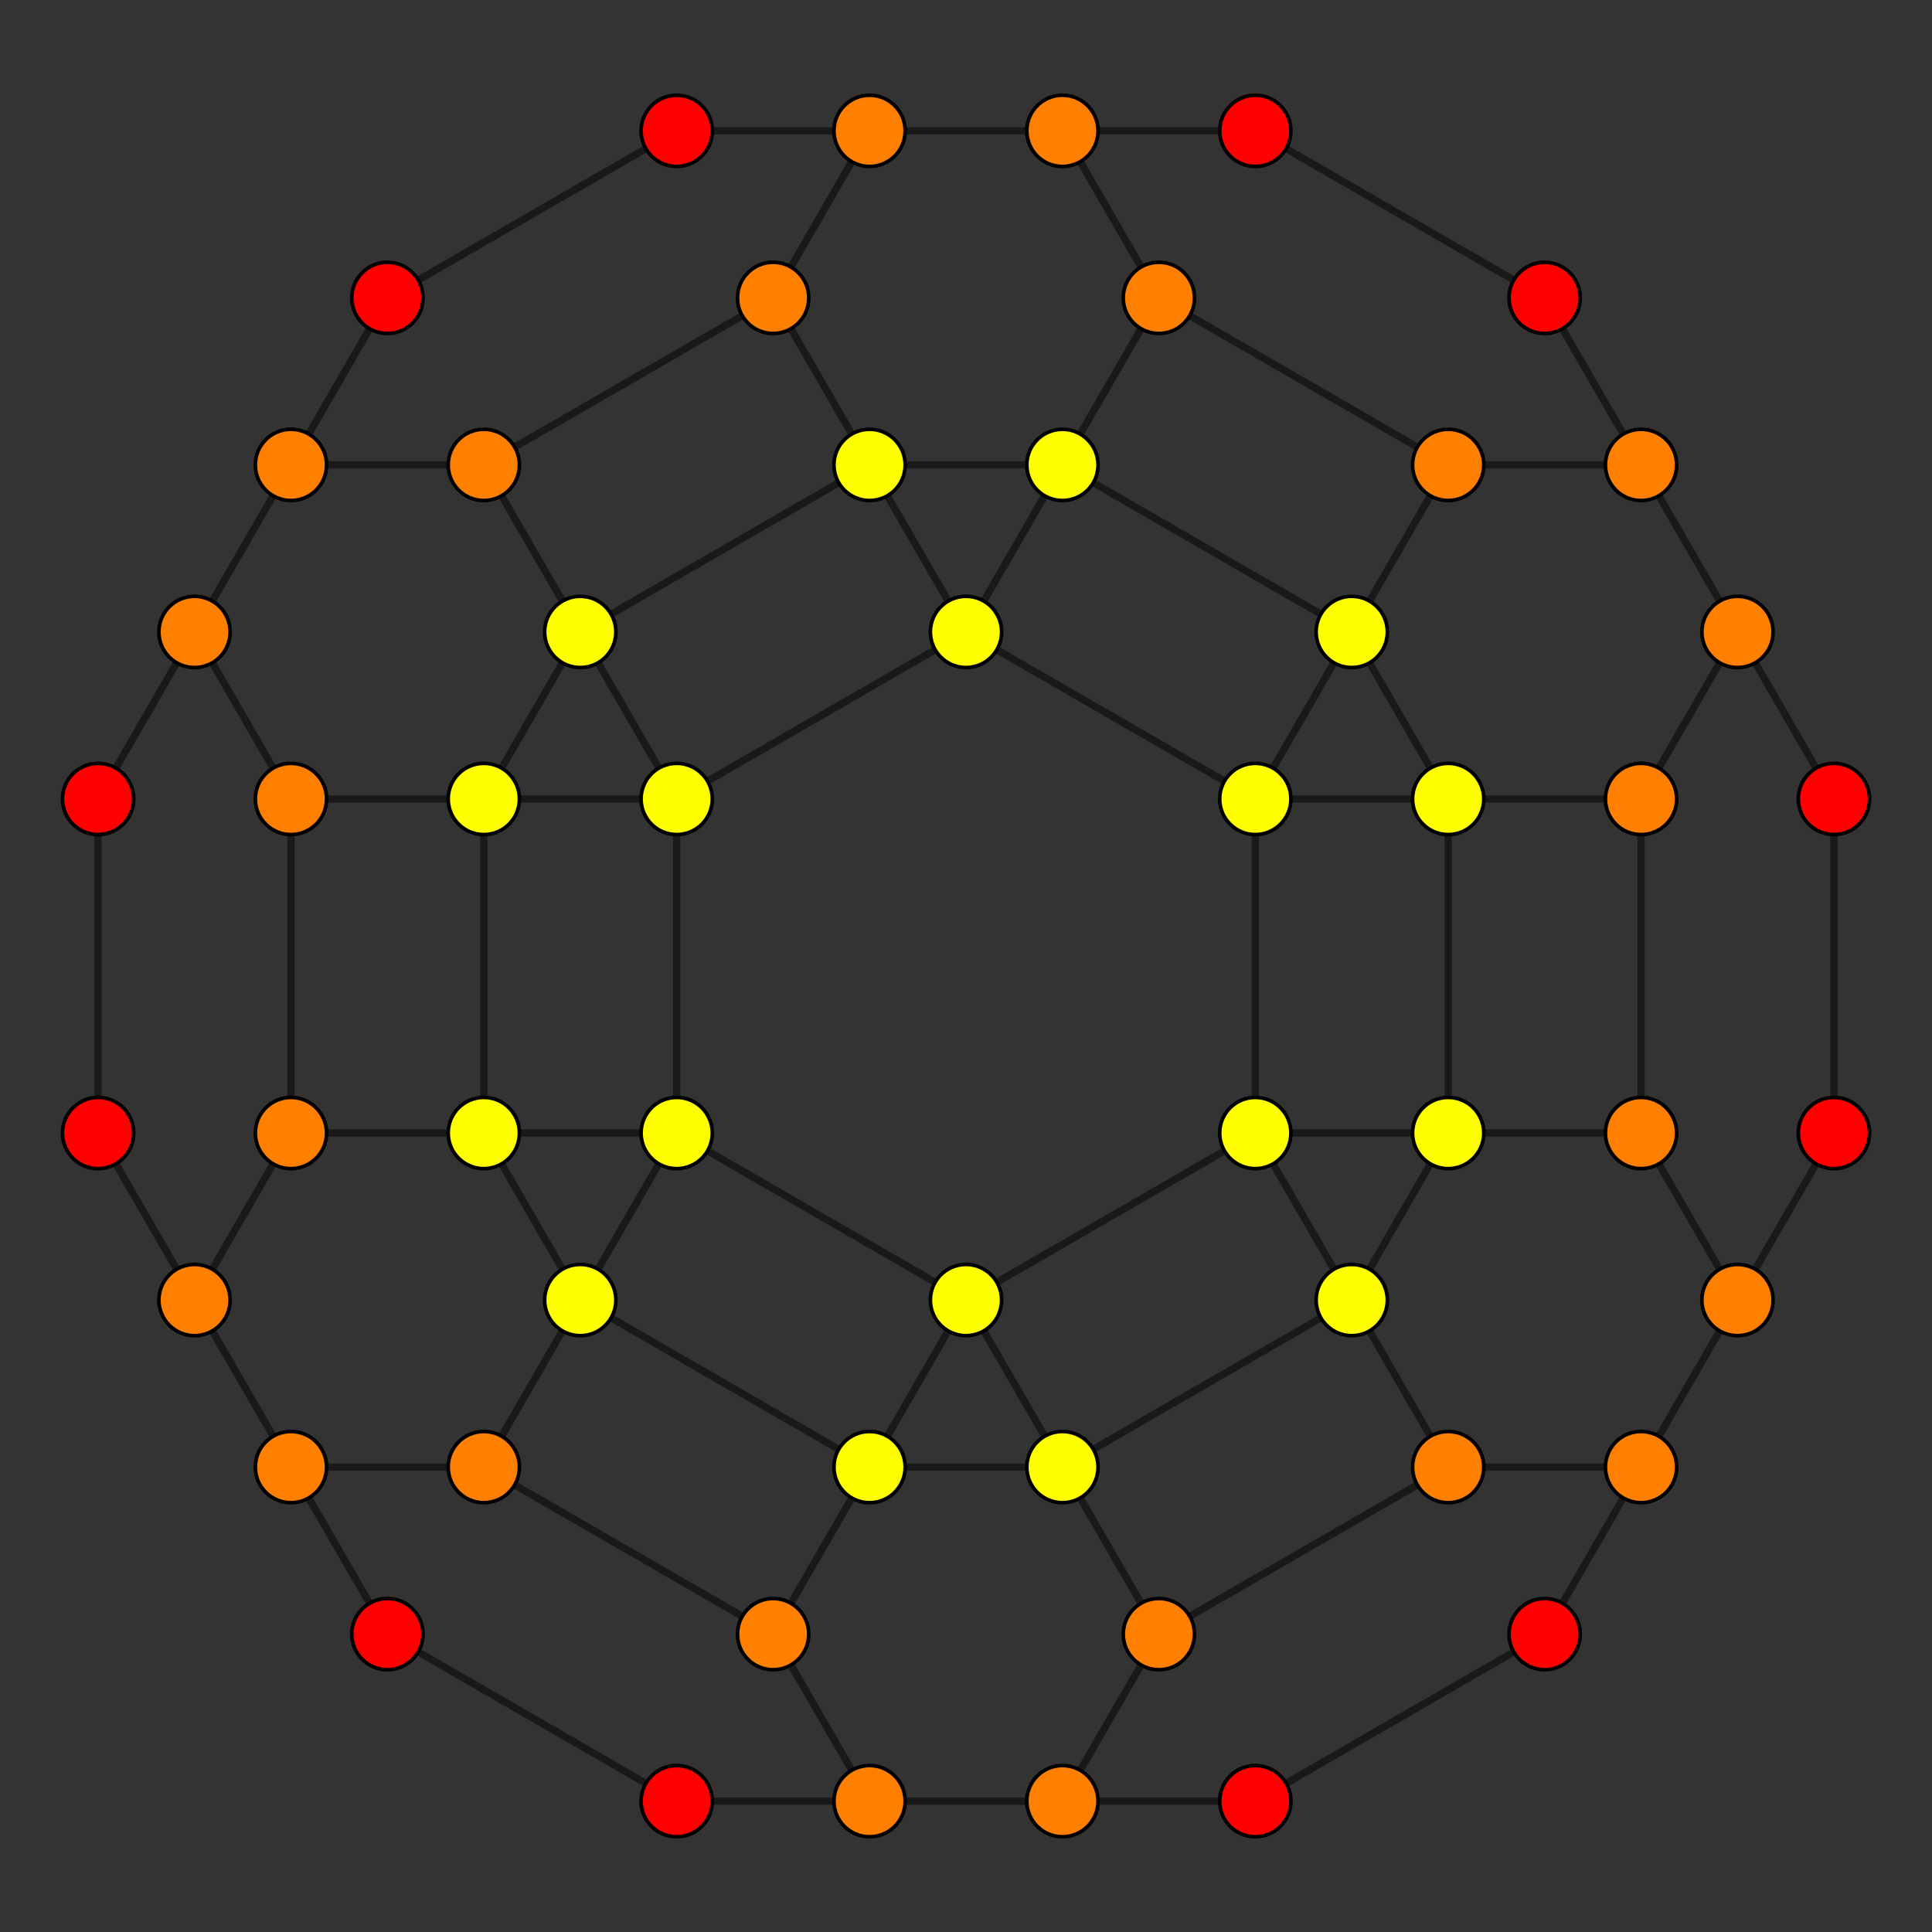 <?xml version="1.0" encoding="UTF-8" standalone="no"?>
<svg
xmlns="http://www.w3.org/2000/svg"
version="1.0"
width="1600" height="1600"
id="24-cell_t23_B3.svg">
<rect width="100%" height="100%" fill="#333333" stroke="none"/>
<!-- Graph: v=192 e=384 -->
<!-- Projection: Point overlap:1 3 6 ,  visible v=54 e=84 -->
<g style="stroke:#000000;stroke-width:6.0;stroke-opacity:0.50;">
<line x1="1438.911" y1="523.344" x2="1359.047" y2="385.015"/>
<line x1="1438.911" y1="523.344" x2="1359.047" y2="661.672"/>
<line x1="1438.911" y1="523.344" x2="1518.774" y2="661.672"/>
<line x1="959.728" y1="1353.313" x2="879.864" y2="1214.985"/>
<line x1="959.728" y1="1353.313" x2="879.864" y2="1491.641"/>
<line x1="959.728" y1="1353.313" x2="1199.319" y2="1214.985"/>
<line x1="800.000" y1="523.344" x2="720.136" y2="385.015"/>
<line x1="800.000" y1="523.344" x2="1039.591" y2="661.672"/>
<line x1="800.000" y1="523.344" x2="560.409" y2="661.672"/>
<line x1="320.817" y1="1353.313" x2="240.953" y2="1214.985"/>
<line x1="320.817" y1="1353.313" x2="560.409" y2="1491.641"/>
<line x1="1279.183" y1="246.687" x2="1359.047" y2="385.015"/>
<line x1="1279.183" y1="246.687" x2="1039.591" y2="108.359"/>
<line x1="800.000" y1="1076.656" x2="879.864" y2="1214.985"/>
<line x1="800.000" y1="1076.656" x2="560.409" y2="938.328"/>
<line x1="800.000" y1="1076.656" x2="1039.591" y2="938.328"/>
<line x1="640.272" y1="246.687" x2="720.136" y2="385.015"/>
<line x1="640.272" y1="246.687" x2="720.136" y2="108.359"/>
<line x1="640.272" y1="246.687" x2="400.681" y2="385.015"/>
<line x1="161.089" y1="1076.656" x2="240.953" y2="1214.985"/>
<line x1="161.089" y1="1076.656" x2="240.953" y2="938.328"/>
<line x1="161.089" y1="1076.656" x2="81.226" y2="938.328"/>
<line x1="1359.047" y1="385.015" x2="1199.319" y2="385.015"/>
<line x1="879.864" y1="1214.985" x2="720.136" y2="1214.985"/>
<line x1="879.864" y1="1214.985" x2="1119.455" y2="1076.656"/>
<line x1="720.136" y1="385.015" x2="879.864" y2="385.015"/>
<line x1="720.136" y1="385.015" x2="480.545" y2="523.344"/>
<line x1="240.953" y1="1214.985" x2="400.681" y2="1214.985"/>
<line x1="1359.047" y1="661.672" x2="1199.319" y2="661.672"/>
<line x1="1359.047" y1="661.672" x2="1359.047" y2="938.328"/>
<line x1="879.864" y1="1491.641" x2="720.136" y2="1491.641"/>
<line x1="879.864" y1="1491.641" x2="1039.591" y2="1491.641"/>
<line x1="1039.591" y1="661.672" x2="1199.319" y2="661.672"/>
<line x1="1039.591" y1="661.672" x2="1039.591" y2="938.328"/>
<line x1="560.409" y1="1491.641" x2="720.136" y2="1491.641"/>
<line x1="1039.591" y1="108.359" x2="879.864" y2="108.359"/>
<line x1="560.409" y1="938.328" x2="400.681" y2="938.328"/>
<line x1="560.409" y1="938.328" x2="560.409" y2="661.672"/>
<line x1="720.136" y1="108.359" x2="879.864" y2="108.359"/>
<line x1="720.136" y1="108.359" x2="560.409" y2="108.359"/>
<line x1="240.953" y1="938.328" x2="400.681" y2="938.328"/>
<line x1="240.953" y1="938.328" x2="240.953" y2="661.672"/>
<line x1="1199.319" y1="385.015" x2="1119.455" y2="523.344"/>
<line x1="1199.319" y1="385.015" x2="959.728" y2="246.687"/>
<line x1="720.136" y1="1214.985" x2="640.272" y2="1353.313"/>
<line x1="720.136" y1="1214.985" x2="480.545" y2="1076.656"/>
<line x1="720.136" y1="1214.985" x2="800.000" y2="1076.656"/>
<line x1="879.864" y1="385.015" x2="1119.455" y2="523.344"/>
<line x1="879.864" y1="385.015" x2="959.728" y2="246.687"/>
<line x1="879.864" y1="385.015" x2="800.000" y2="523.344"/>
<line x1="400.681" y1="1214.985" x2="640.272" y2="1353.313"/>
<line x1="400.681" y1="1214.985" x2="480.545" y2="1076.656"/>
<line x1="1199.319" y1="661.672" x2="1119.455" y2="523.344"/>
<line x1="1199.319" y1="661.672" x2="1199.319" y2="938.328"/>
<line x1="720.136" y1="1491.641" x2="640.272" y2="1353.313"/>
<line x1="879.864" y1="108.359" x2="959.728" y2="246.687"/>
<line x1="400.681" y1="938.328" x2="480.545" y2="1076.656"/>
<line x1="400.681" y1="938.328" x2="400.681" y2="661.672"/>
<line x1="1119.455" y1="523.344" x2="1039.591" y2="661.672"/>
<line x1="480.545" y1="1076.656" x2="560.409" y2="938.328"/>
<line x1="1518.774" y1="661.672" x2="1518.774" y2="938.328"/>
<line x1="1199.319" y1="1214.985" x2="1119.455" y2="1076.656"/>
<line x1="1199.319" y1="1214.985" x2="1359.047" y2="1214.985"/>
<line x1="560.409" y1="661.672" x2="480.545" y2="523.344"/>
<line x1="1039.591" y1="938.328" x2="1119.455" y2="1076.656"/>
<line x1="400.681" y1="385.015" x2="480.545" y2="523.344"/>
<line x1="400.681" y1="385.015" x2="240.953" y2="385.015"/>
<line x1="81.226" y1="938.328" x2="81.226" y2="661.672"/>
<line x1="1119.455" y1="1076.656" x2="1199.319" y2="938.328"/>
<line x1="480.545" y1="523.344" x2="400.681" y2="661.672"/>
<line x1="1359.047" y1="938.328" x2="1199.319" y2="938.328"/>
<line x1="1359.047" y1="938.328" x2="1438.911" y2="1076.656"/>
<line x1="1039.591" y1="1491.641" x2="1279.183" y2="1353.313"/>
<line x1="1039.591" y1="938.328" x2="1199.319" y2="938.328"/>
<line x1="560.409" y1="661.672" x2="400.681" y2="661.672"/>
<line x1="560.409" y1="108.359" x2="320.817" y2="246.687"/>
<line x1="240.953" y1="661.672" x2="400.681" y2="661.672"/>
<line x1="240.953" y1="661.672" x2="161.089" y2="523.344"/>
<line x1="1518.774" y1="938.328" x2="1438.911" y2="1076.656"/>
<line x1="1359.047" y1="1214.985" x2="1279.183" y2="1353.313"/>
<line x1="1359.047" y1="1214.985" x2="1438.911" y2="1076.656"/>
<line x1="240.953" y1="385.015" x2="320.817" y2="246.687"/>
<line x1="240.953" y1="385.015" x2="161.089" y2="523.344"/>
<line x1="81.226" y1="661.672" x2="161.089" y2="523.344"/>
</g>
<g style="stroke:#000000;stroke-width:3.0;fill:#ff0000">
<circle cx="320.817" cy="1353.313" r="29.5"/>
<circle cx="1279.183" cy="246.687" r="29.5"/>
<circle cx="560.409" cy="1491.641" r="29.5"/>
<circle cx="1039.591" cy="108.359" r="29.5"/>
<circle cx="1518.774" cy="661.672" r="29.5"/>
<circle cx="81.226" cy="938.328" r="29.5"/>
<circle cx="1039.591" cy="1491.641" r="29.5"/>
<circle cx="560.409" cy="108.359" r="29.5"/>
<circle cx="1518.774" cy="938.328" r="29.5"/>
<circle cx="81.226" cy="661.672" r="29.5"/>
<circle cx="1279.183" cy="1353.313" r="29.5"/>
<circle cx="320.817" cy="246.687" r="29.5"/>
</g>
<g style="stroke:#000000;stroke-width:3.0;fill:#ff7f00">
<circle cx="1438.911" cy="523.344" r="29.5"/>
<circle cx="959.728" cy="1353.313" r="29.5"/>
<circle cx="640.272" cy="246.687" r="29.5"/>
<circle cx="161.089" cy="1076.656" r="29.5"/>
<circle cx="1359.047" cy="385.015" r="29.5"/>
<circle cx="240.953" cy="1214.985" r="29.5"/>
<circle cx="1359.047" cy="661.672" r="29.5"/>
<circle cx="879.864" cy="1491.641" r="29.5"/>
<circle cx="720.136" cy="108.359" r="29.5"/>
<circle cx="240.953" cy="938.328" r="29.5"/>
<circle cx="1199.319" cy="385.015" r="29.5"/>
<circle cx="400.681" cy="1214.985" r="29.5"/>
<circle cx="720.136" cy="1491.641" r="29.5"/>
<circle cx="879.864" cy="108.359" r="29.5"/>
<circle cx="640.272" cy="1353.313" r="29.5"/>
<circle cx="959.728" cy="246.687" r="29.5"/>
<circle cx="1199.319" cy="1214.985" r="29.5"/>
<circle cx="400.681" cy="385.015" r="29.5"/>
<circle cx="1359.047" cy="938.328" r="29.5"/>
<circle cx="240.953" cy="661.672" r="29.5"/>
<circle cx="1359.047" cy="1214.985" r="29.5"/>
<circle cx="240.953" cy="385.015" r="29.5"/>
<circle cx="1438.911" cy="1076.656" r="29.5"/>
<circle cx="161.089" cy="523.344" r="29.5"/>
</g>
<g style="stroke:#000000;stroke-width:3.0;fill:#ffff00">
<circle cx="800.000" cy="523.344" r="29.5"/>
<circle cx="800.000" cy="1076.656" r="29.5"/>
<circle cx="879.864" cy="1214.985" r="29.5"/>
<circle cx="720.136" cy="385.015" r="29.5"/>
<circle cx="1039.591" cy="661.672" r="29.5"/>
<circle cx="560.409" cy="938.328" r="29.5"/>
<circle cx="720.136" cy="1214.985" r="29.5"/>
<circle cx="879.864" cy="385.015" r="29.5"/>
<circle cx="1199.319" cy="661.672" r="29.5"/>
<circle cx="400.681" cy="938.328" r="29.5"/>
<circle cx="1119.455" cy="523.344" r="29.5"/>
<circle cx="480.545" cy="1076.656" r="29.5"/>
<circle cx="560.409" cy="661.672" r="29.5"/>
<circle cx="1039.591" cy="938.328" r="29.5"/>
<circle cx="1119.455" cy="1076.656" r="29.5"/>
<circle cx="480.545" cy="523.344" r="29.5"/>
<circle cx="1199.319" cy="938.328" r="29.5"/>
<circle cx="400.681" cy="661.672" r="29.5"/>
</g>
</svg>
